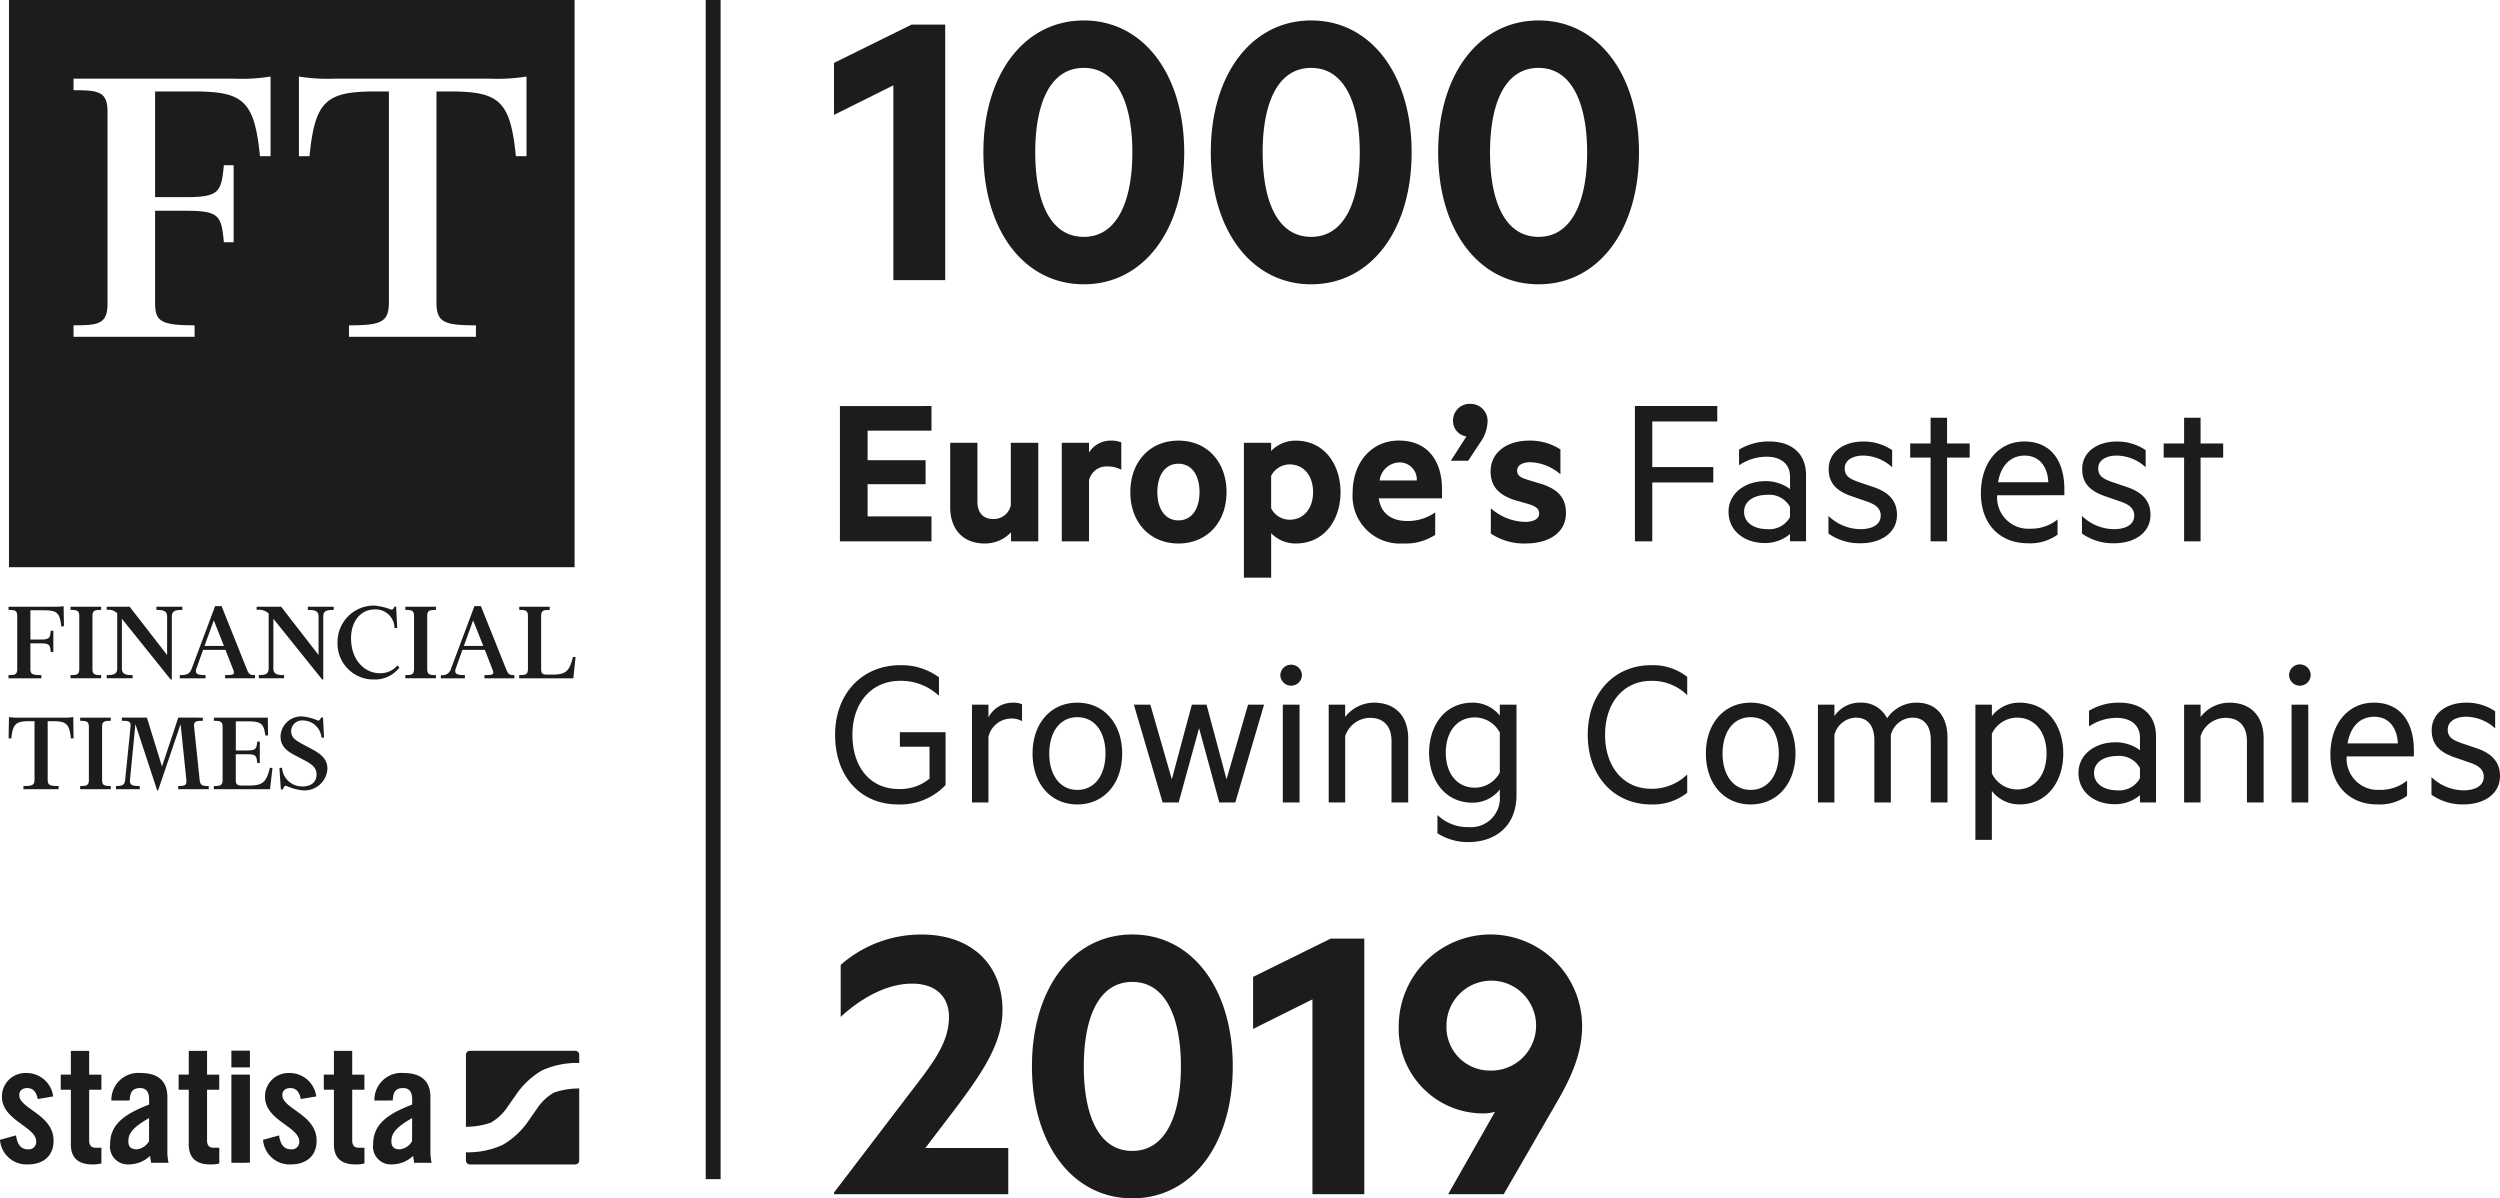 <svg width="121" height="58" viewBox="0 0 121 58" xmlns="http://www.w3.org/2000/svg">
    <g fill="#1C1C1C" fill-rule="nonzero">
        <path d="M34.877 0v57.07h-.72V0zM45.748 13.559h-2.51V4.131l-2.872 1.43V3.045l3.756-1.854h1.626zM47.596 7.375c0-3.767 1.969-6.385 4.86-6.385 2.89 0 4.86 2.618 4.86 6.385s-1.97 6.385-4.86 6.385c-2.891 0-4.86-2.618-4.86-6.385zm2.51 0c0 2.296.683 4.089 2.35 4.089 1.647 0 2.35-1.793 2.35-4.09 0-2.296-.703-4.088-2.35-4.088-1.667 0-2.35 1.793-2.35 4.089zM58.603 7.375c0-3.767 1.969-6.385 4.86-6.385 2.89 0 4.86 2.618 4.86 6.385s-1.97 6.385-4.86 6.385c-2.892 0-4.86-2.618-4.86-6.385zm2.51 0c0 2.296.683 4.089 2.35 4.089 1.646 0 2.35-1.793 2.35-4.09 0-2.296-.704-4.088-2.35-4.088-1.668 0-2.351 1.793-2.351 4.089zM69.607 7.375c0-3.767 1.969-6.385 4.86-6.385 2.89 0 4.86 2.618 4.86 6.385s-1.97 6.385-4.86 6.385c-2.891 0-4.86-2.618-4.86-6.385zm2.51 0c0 2.296.683 4.089 2.35 4.089 1.646 0 2.35-1.793 2.35-4.09 0-2.296-.704-4.088-2.35-4.088-1.667 0-2.35 1.793-2.35 4.089zM45.084 19.652v1.194h-3.092v1.429h2.806v1.162h-2.806v1.557h3.092V26.2h-4.432v-6.547zM50.252 26.199h-1.318v-.437c-.33.352-.793.55-1.276.543-1.063 0-1.669-.703-1.669-1.759v-3.114h1.318v2.847c0 .501.245.842.766.842a.844.844 0 0 0 .85-.66v-3.029h1.329v4.767zM54.271 22.736a1.312 1.312 0 0 0-.659-.158.86.86 0 0 0-.903.671v2.953H51.39v-4.77h1.318v.47a1.22 1.22 0 0 1 1.063-.576c.17-.006.34.023.5.085v1.325zM57.036 26.305c-1.382 0-2.328-1.023-2.328-2.484 0-1.471.945-2.495 2.328-2.495s2.328 1.024 2.328 2.495c0 1.46-.946 2.484-2.328 2.484zm0-3.86c-.66 0-1.02.576-1.02 1.376 0 .79.36 1.365 1.02 1.365s1.02-.576 1.02-1.365c0-.8-.359-1.375-1.02-1.375zM61.523 27.958h-1.318v-6.526h1.318v.395a1.635 1.635 0 0 1 1.19-.5c1.383 0 2.169 1.15 2.169 2.494 0 1.343-.788 2.484-2.168 2.484a1.633 1.633 0 0 1-1.19-.5v2.153zm0-3.357c.17.339.515.553.893.553.712 0 1.137-.576 1.137-1.333 0-.768-.425-1.343-1.137-1.343a1.006 1.006 0 0 0-.893.553v1.57zM66.733 24.118c.106.779.67 1.098 1.371 1.098a2.3 2.3 0 0 0 1.36-.415v1.087c-.463.3-1.01.446-1.562.416a2.286 2.286 0 0 1-1.772-.672 2.301 2.301 0 0 1-.662-1.78c0-1.493.935-2.529 2.232-2.529 1.382 0 2.094.96 2.094 2.367v.428h-3.061zm.042-.863h1.797a.828.828 0 0 0-.84-.875.993.993 0 0 0-.957.876v-.001zM70.975 21.124a.755.755 0 0 1-.648-.768.803.803 0 0 1 .83-.81.826.826 0 0 1 .839.908 1.863 1.863 0 0 1-.35.96l-.585.885h-.841l.755-1.175zM72.156 24.6a2.61 2.61 0 0 0 1.637.66c.393 0 .701-.118.701-.405 0-.266-.212-.362-.542-.469l-.457-.128c-.829-.224-1.35-.618-1.35-1.44 0-.927.797-1.492 1.86-1.492a2.685 2.685 0 0 1 1.52.427v1.204a2.349 2.349 0 0 0-1.457-.586c-.361 0-.638.139-.638.405 0 .256.181.341.512.448l.532.16c.903.256 1.318.682 1.318 1.45 0 .96-.84 1.471-1.956 1.471a2.894 2.894 0 0 1-1.68-.48V24.6zM79.13 26.199v-6.547h3.986v.747H79.97v2.207h2.953v.746H79.97V26.2zM86.636 23.053c0-.586-.436-.948-1.127-.948-.478.001-.944.146-1.339.416v-.758c.442-.268.95-.405 1.467-.395 1.116 0 1.775.619 1.775 1.62v3.21h-.776v-.353a1.847 1.847 0 0 1-1.22.438c-.968 0-1.755-.576-1.755-1.514 0-.886.788-1.482 1.797-1.482.424-.003.839.132 1.181.383l-.003-.617zm0 1.483a1.141 1.141 0 0 0-1.095-.587c-.574 0-1.127.256-1.127.821 0 .576.551.842 1.127.842.448.038.877-.191 1.095-.586v-.49zM88.497 24.972c.418.404.973.633 1.552.64.52 0 .978-.192.978-.66 0-.353-.265-.544-.68-.683l-.649-.224c-.712-.235-1.19-.576-1.19-1.343 0-.831.733-1.332 1.668-1.332.5-.008.989.137 1.404.416v.829a2.108 2.108 0 0 0-1.404-.565c-.488 0-.892.213-.892.618 0 .384.255.514.701.672l.723.245c.712.246 1.106.661 1.106 1.333 0 .874-.776 1.376-1.765 1.376a2.608 2.608 0 0 1-1.552-.47v-.852zM94.238 26.199h-.797v-4.052h-.988v-.682h.988v-1.248h.797v1.248h1.095v.682h-1.095zM96.663 23.97c-.032.433.124.859.427 1.169.303.31.724.474 1.156.45.485.016.96-.143 1.34-.447v.736a2.267 2.267 0 0 1-1.436.416c-1.36 0-2.275-.928-2.275-2.42 0-1.472.85-2.506 2.105-2.506 1.276 0 1.935.927 1.935 2.314v.287l-3.252.001zm.042-.629h2.434c-.031-.693-.382-1.29-1.147-1.29-.628 0-1.138.416-1.287 1.29zM100.767 24.972c.417.404.972.633 1.552.64.52 0 .978-.192.978-.66 0-.353-.266-.544-.68-.683l-.649-.224c-.712-.235-1.19-.576-1.19-1.343 0-.831.733-1.332 1.669-1.332a2.45 2.45 0 0 1 1.403.416v.829a2.107 2.107 0 0 0-1.403-.565c-.49 0-.893.213-.893.618 0 .384.255.514.701.672l.723.245c.712.246 1.105.661 1.105 1.333 0 .874-.776 1.376-1.764 1.376a2.608 2.608 0 0 1-1.552-.47v-.852zM106.508 26.199h-.797v-4.052h-.989v-.682h.989v-1.248h.797v1.248h1.094v.682h-1.094zM44.989 37.687v-1.546h-1.435v-.704h2.211v2.56a3.02 3.02 0 0 1-2.296.938c-1.817 0-3.05-1.343-3.05-3.37 0-2.036 1.35-3.369 3.146-3.369a3.026 3.026 0 0 1 1.881.587v.894a2.681 2.681 0 0 0-1.881-.725c-1.36 0-2.307 1.034-2.307 2.612s.872 2.623 2.233 2.623a2.22 2.22 0 0 0 1.498-.5zM49.467 34.905a1.002 1.002 0 0 0-.531-.128 1.143 1.143 0 0 0-1.095.884v3.178h-.797v-4.734h.797v.618a1.316 1.316 0 0 1 1.169-.714c.156-.007.311.019.457.074v.822zM52.145 38.935c-1.297 0-2.169-1.013-2.169-2.463 0-1.45.872-2.463 2.169-2.463 1.286 0 2.168 1.013 2.168 2.463 0 1.45-.881 2.463-2.168 2.463zm0-4.223c-.85 0-1.36.725-1.36 1.76 0 1.034.511 1.759 1.36 1.759.848 0 1.36-.725 1.36-1.76 0-1.033-.51-1.759-1.36-1.759zM59.364 37.72l1.042-3.615h.775l-1.392 4.734h-.775l-.979-3.595-.988 3.595h-.776l-1.392-4.734h.797l1.041 3.614.968-3.614h.712zM62.488 33.188a.522.522 0 0 1-.52-.514.52.52 0 0 1 .523-.503.52.52 0 0 1 .523.503.524.524 0 0 1-.526.514zm.41 5.65h-.81v-4.733h.81v4.734zM64.31 34.105h.796v.597c.333-.435.847-.691 1.393-.693 1.074 0 1.658.693 1.658 1.727v3.103h-.808v-2.975c0-.66-.33-1.12-1.042-1.12a1.28 1.28 0 0 0-1.2.885v3.21h-.798v-4.734zM72.591 38.21a1.662 1.662 0 0 1-1.318.64c-1.382 0-2.105-1.152-2.105-2.421s.723-2.42 2.105-2.42c.513-.006 1 .226 1.318.629v-.533h.808v4.36c0 1.653-1.182 2.291-2.307 2.291a2.704 2.704 0 0 1-1.52-.426v-.885c.408.393.956.604 1.52.587.408.031.81-.119 1.098-.41.289-.292.435-.695.401-1.104v-.309zm0-2.751a1.368 1.368 0 0 0-1.201-.736c-.893 0-1.414.714-1.414 1.706 0 .981.521 1.695 1.414 1.695a1.368 1.368 0 0 0 1.201-.735v-1.93zM79.907 32.196a2.66 2.66 0 0 1 1.754.565v.885a2.41 2.41 0 0 0-1.743-.693c-1.318 0-2.232 1.034-2.232 2.612s.914 2.612 2.232 2.612c.65.01 1.276-.24 1.743-.692v.884a2.66 2.66 0 0 1-1.754.566c-1.743 0-3.06-1.323-3.06-3.37 0-2.046 1.316-3.369 3.06-3.369zM84.733 38.935c-1.296 0-2.168-1.013-2.168-2.463 0-1.45.872-2.463 2.168-2.463 1.287 0 2.169 1.013 2.169 2.463 0 1.45-.882 2.463-2.169 2.463zm0-4.223c-.85 0-1.36.725-1.36 1.76 0 1.034.512 1.759 1.36 1.759.849 0 1.36-.725 1.36-1.76 0-1.033-.51-1.759-1.36-1.759zM92.77 34.009c.958 0 1.489.671 1.489 1.695v3.135h-.808v-3.007c0-.66-.287-1.098-.893-1.098a1.1 1.1 0 0 0-1.041.842v3.263h-.798v-3.007c0-.66-.287-1.098-.892-1.098a1.103 1.103 0 0 0-1.042.842v3.263h-.797v-4.734h.797v.553a1.474 1.474 0 0 1 1.275-.65 1.381 1.381 0 0 1 1.276.756c.321-.478.86-.762 1.435-.755zM96.407 40.651h-.798v-6.546h.798v.553c.318-.412.81-.652 1.329-.65 1.392 0 2.126 1.15 2.126 2.462 0 1.312-.733 2.463-2.126 2.463-.52.001-1.01-.239-1.33-.65v2.368zm0-3.22c.222.47.693.772 1.212.778.903 0 1.434-.735 1.434-1.737 0-1.003-.531-1.738-1.434-1.738-.52.006-.99.308-1.212.778v1.919zM103.574 35.693c0-.586-.436-.948-1.127-.948-.478.001-.944.146-1.339.416v-.757c.442-.268.95-.405 1.467-.395 1.116 0 1.775.619 1.775 1.62v3.209h-.776v-.352a1.847 1.847 0 0 1-1.223.437c-.967 0-1.753-.575-1.753-1.514 0-.885.787-1.482 1.796-1.482.425-.002.839.132 1.182.384l-.002-.618zm0 1.482a1.141 1.141 0 0 0-1.095-.586c-.574 0-1.127.256-1.127.821 0 .576.551.842 1.127.842.448.038.877-.191 1.095-.586v-.49zM105.711 34.105h.797v.597c.333-.435.847-.691 1.393-.693 1.074 0 1.658.693 1.658 1.727v3.103h-.808v-2.975c0-.66-.33-1.12-1.041-1.12a1.28 1.28 0 0 0-1.202.885v3.21h-.797v-4.734zM111.311 33.188a.522.522 0 0 1-.519-.514.52.52 0 0 1 .523-.517.52.52 0 0 1 .522.517.524.524 0 0 1-.526.514zm.41 5.65h-.809v-4.733h.808v4.734zM113.579 36.61c-.031.433.124.859.427 1.169.303.31.724.474 1.156.45.486.016.96-.143 1.34-.447v.736a2.267 2.267 0 0 1-1.436.416c-1.36 0-2.275-.928-2.275-2.421 0-1.471.851-2.505 2.105-2.505 1.276 0 1.935.927 1.935 2.313v.288l-3.252.001zm.042-.63h2.436c-.032-.692-.383-1.289-1.148-1.289-.629 0-1.139.416-1.288 1.29zM117.683 37.612c.418.404.973.633 1.552.64.521 0 .979-.192.979-.66 0-.353-.266-.545-.68-.683l-.65-.224c-.711-.235-1.19-.576-1.19-1.343 0-.831.734-1.333 1.669-1.333a2.45 2.45 0 0 1 1.403.416v.83a2.107 2.107 0 0 0-1.403-.565c-.49 0-.893.213-.893.618 0 .384.255.514.702.672l.723.245c.712.246 1.105.661 1.105 1.333 0 .874-.776 1.376-1.765 1.376a2.608 2.608 0 0 1-1.552-.47v-.852zM48.8 55.563v2.236h-8.434v-.08l3.595-4.713c1.144-1.49 1.969-2.498 1.969-3.787 0-.967-.622-1.611-1.787-1.611-1.346 0-2.631.846-3.454 1.611v-2.518a5.886 5.886 0 0 1 3.916-1.47c2.39 0 3.916 1.43 3.916 3.666 0 1.632-1.045 3.102-2.23 4.693l-1.505 1.975 4.015-.002zM49.946 51.614c0-3.766 1.969-6.385 4.86-6.385 2.89 0 4.86 2.619 4.86 6.385 0 3.767-1.97 6.386-4.86 6.386-2.891 0-4.86-2.618-4.86-6.386zm2.51 0c0 2.297.683 4.09 2.35 4.09 1.646 0 2.35-1.793 2.35-4.09 0-2.296-.704-4.089-2.35-4.089-1.667 0-2.35 1.794-2.35 4.09zM66.032 57.799h-2.51V48.37L60.65 49.8v-2.518l3.755-1.853h1.627zM76.575 49.64c0 1.088-.32 2.156-1.225 3.707l-2.57 4.452h-2.69l2.268-3.99c-.202.06-.412.086-.622.08a4.075 4.075 0 0 1-2.913-1.271 4.1 4.1 0 0 1-1.124-2.98 4.445 4.445 0 0 1 4.438-4.41 4.445 4.445 0 0 1 4.438 4.41v.002zm-4.437 2.176A2.169 2.169 0 0 0 74.17 50.5a2.18 2.18 0 0 0-.444-2.384 2.164 2.164 0 0 0-2.369-.49 2.176 2.176 0 0 0-1.348 2.013c-.02.576.196 1.135.599 1.546.402.411.955.639 1.53.63zM1.826 53.194c-.063-.34-.222-.531-.506-.531-.23 0-.387.118-.387.34 0 .667 1.66.936 1.66 2.205 0 .76-.522 1.149-1.242 1.149-.698.04-1.3-.49-1.351-1.19l.775-.213c.055.355.181.674.584.674a.358.358 0 0 0 .394-.373c0-.737-1.66-1.015-1.66-2.18a1.135 1.135 0 0 1 1.186-1.141 1.298 1.298 0 0 1 1.296 1.133l-.75.127zM2.94 52.742v-.73h.49v-1.149h.885v1.15h.593v.73h-.593v2.456c0 .222.095.35.3.35h.293v.761a1.51 1.51 0 0 1-.443.048c-.664 0-1.035-.31-1.035-.96v-2.655h-.49zM5.39 53.265a1.309 1.309 0 0 1 .414-.986 1.3 1.3 0 0 1 1.009-.345c.821 0 1.288.38 1.288 1.157v2.735c.007.152.026.303.055.452h-.845c-.009-.119-.04-.23-.048-.333-.28.265-.65.412-1.035.412a.86.86 0 0 1-.901-.96c0-.935.616-1.45 1.89-1.935v-.253c0-.356-.142-.547-.433-.547-.403 0-.49.237-.506.602l-.888.001zm1.825.849c-.805.46-1.003.753-1.003 1.125 0 .277.142.389.41.389a.776.776 0 0 0 .591-.395l.002-1.12zM8.646 52.742v-.73h.49v-1.149h.885v1.15h.59v.73h-.59v2.456c0 .222.095.35.3.35h.293v.761a1.51 1.51 0 0 1-.443.048c-.664 0-1.035-.31-1.035-.96v-2.655h-.49zM11.199 51.661v-.808h.897v.808H11.2zm0 4.617v-4.266h.897v4.266H11.2zM14.558 53.194c-.064-.34-.222-.531-.506-.531-.23 0-.387.118-.387.34 0 .667 1.659.936 1.659 2.205 0 .76-.521 1.149-1.24 1.149-.7.04-1.3-.49-1.352-1.19l.774-.213c.056.355.182.674.585.674a.358.358 0 0 0 .394-.373c0-.737-1.66-1.015-1.66-2.18a1.136 1.136 0 0 1 1.186-1.141 1.298 1.298 0 0 1 1.296 1.133l-.75.127zM15.672 52.742v-.73h.49v-1.149h.885v1.15h.59v.73h-.59v2.456c0 .222.095.35.3.35h.293v.761a1.51 1.51 0 0 1-.443.048c-.664 0-1.035-.31-1.035-.96v-2.655h-.49zM18.121 53.265a1.309 1.309 0 0 1 .414-.986 1.3 1.3 0 0 1 1.009-.345c.822 0 1.288.38 1.288 1.157v2.735c.007.152.026.303.056.452h-.846c-.007-.119-.039-.23-.047-.333-.28.265-.65.412-1.036.412a.86.86 0 0 1-.9-.96c0-.935.616-1.45 1.89-1.935v-.253c0-.356-.142-.547-.433-.547-.403 0-.49.237-.506.602l-.889.001zm1.826.849c-.806.46-1.004.753-1.004 1.125 0 .277.142.389.411.389a.777.777 0 0 0 .59-.395l.003-1.12zM27.842 50.86h-5.099a.192.192 0 0 0-.191.192v3.484h.027c.402-.002.801-.07 1.182-.201.3-.177.56-.415.762-.7l.204-.294.065-.092.062-.087.187-.27a3.86 3.86 0 0 1 1.202-1.088 4.052 4.052 0 0 1 1.775-.356h.016v-.397a.193.193 0 0 0-.192-.192zm-1.039 2.025c-.3.177-.56.415-.762.699l-.204.294-.065.093-.062.087-.187.27a3.86 3.86 0 0 1-1.202 1.088c-.556.25-1.16.372-1.77.355v.395c0 .107.087.193.192.193h5.099a.192.192 0 0 0 .192-.193v-3.49a.294.294 0 0 1-.05.006 3.7 3.7 0 0 0-1.18.202zM27.81 0v27.452H.434V0H27.81zM13.095 3.705a8.931 8.931 0 0 1-1.747.104H3.559v.558c1.213 0 1.646.06 1.645 1.05v9.277c0 .99-.432 1.051-1.645 1.051v.557h5.859v-.557c-1.665 0-1.912-.204-1.912-1.113v-4.431h1.5c1.624 0 1.707.247 1.83 1.525h.472V7.995h-.473c-.123 1.278-.205 1.546-1.829 1.546h-1.5V4.427h1.891c2.384 0 2.919.453 3.186 3.134h.512zm12.388 0a8.942 8.942 0 0 1-1.748.103h-7.52a8.945 8.945 0 0 1-1.747-.103v3.856h.511c.267-2.68.802-3.134 3.186-3.134h.658v10.205c0 .97-.39 1.114-1.932 1.114v.556h6.145v-.556c-1.54 0-1.911-.145-1.911-1.114V4.427h.658c2.384 0 2.918.453 3.186 3.134h.514zM1.472 32.367c0 .251.069.308.53.308v.155H.412v-.155c.316 0 .422-.028.422-.303v-2.548c0-.275-.108-.303-.421-.303v-.155h2.182c.162.007.324-.003.484-.028l.017.977h-.13c-.075-.714-.252-.777-.912-.777h-.582v1.417h.473c.45 0 .478-.074.512-.428h.125v1.034h-.125c-.034-.355-.063-.423-.512-.423h-.473v1.229zM3.415 32.83v-.155c.315 0 .422-.028.422-.303v-2.548c0-.275-.109-.303-.422-.303v-.155h1.481v.155c-.315 0-.421.028-.421.303v2.548c0 .276.108.303.421.303v.154H3.415zM8.258 32.885l-2.359-2.937v2.406c0 .28.194.32.519.32v.155H5.165v-.155c.325 0 .508-.04.508-.32v-2.668a.573.573 0 0 0-.508-.166v-.154h1.111l1.812 2.337V29.84c0-.28-.194-.32-.519-.32v-.154h1.254v.154c-.325 0-.507.04-.507.32v3.045h-.058zM9.95 32.83H8.702v-.155c.33 0 .478-.046.581-.325l1.128-3.012h.315l1.213 3.034c.108.269.16.303.404.303v.154h-1.448v-.154c.445 0 .485-.034.377-.303l-.36-.92H9.83l-.32.891c-.102.277.058.332.44.332v.155zm-.052-1.566h.94l-.49-1.24-.45 1.24zM15.59 32.885l-2.359-2.937v2.406c0 .28.194.32.519.32v.155h-1.225v-.155c.302 0 .478-.04.478-.32v-2.663a.696.696 0 0 0-.58-.171v-.155h1.184l1.812 2.338V29.84c0-.28-.194-.32-.519-.32v-.155h1.252v.155c-.324 0-.507.04-.507.32v3.045h-.055zM19.088 29.36h.085l.052 1.035-.131.006a.91.91 0 0 0-.974-.903c-.639 0-1.129.549-1.129 1.394 0 1.08.678 1.692 1.39 1.692.328.01.642-.128.855-.377l.097.103c-.297.382-.76.597-1.242.577a1.73 1.73 0 0 1-1.248-.51 1.74 1.74 0 0 1-.507-1.25 1.77 1.77 0 0 1 .504-1.288 1.76 1.76 0 0 1 1.274-.53c.285.025.566.093.831.2.069 0 .109-.051.143-.148zM19.618 32.83v-.155c.315 0 .421-.028.421-.303v-2.548c0-.275-.108-.303-.421-.303v-.155h1.481v.155c-.315 0-.422.028-.422.303v2.548c0 .276.109.303.422.303v.154h-1.481zM22.5 32.83h-1.162v-.155a.428.428 0 0 0 .496-.325l1.128-3.012h.315l1.214 3.034c.108.269.16.303.404.303v.155h-1.447v-.155c.445 0 .484-.034.376-.303l-.359-.92h-1.082l-.32.892c-.102.276.057.331.44.331l-.003.155zm-.05-1.566h.94l-.49-1.24-.45 1.24zM25.13 32.83v-.155c.316 0 .422-.028.422-.303v-2.548c0-.275-.108-.303-.421-.303v-.155h1.476v.155c-.315 0-.416.028-.416.303v2.571c0 .229.114.257.301.257h.177c.667 0 .883-.097 1.063-.862l.126.017-.108 1.023h-2.62zM3.545 34.705l.016 1.034h-.13c-.075-.742-.251-.834-.912-.834h-.211v2.829c0 .269.102.309.53.309v.154H1.135v-.154c.427 0 .535-.04.535-.309v-2.829h-.211c-.66 0-.837.092-.912.834h-.13l.017-1.034c.16.025.322.035.484.029H3.06a2.49 2.49 0 0 0 .485-.029zM3.88 38.197v-.154c.315 0 .422-.03.422-.303v-2.55c0-.273-.108-.302-.422-.302v-.154h1.482v.154c-.315 0-.421.029-.421.303v2.549c0 .274.108.303.421.303v.154H3.88zM9.817 34.734v.154c-.315 0-.45.017-.422.291l.268 2.572c.029.263.131.292.439.292v.154H8.626v-.154c.308 0 .416-.03.394-.292l-.279-2.703-1.088 3.206h-.046l-1.054-3.206-.262 2.697c-.029.275.16.298.472.298v.154h-1.15v-.154c.314 0 .421-.052.444-.298l.262-2.567c.029-.274-.109-.291-.422-.291v-.155h1.214l.729 2.366.788-2.366 1.189.002zM12.574 36.928h-.123c-.035-.355-.063-.423-.512-.423h-.527v1.257c0 .23.114.258.302.258h.285c.667 0 .883-.098 1.063-.863l.126.017-.118 1.023h-2.718v-.154c.315 0 .422-.03.422-.303v-2.55c0-.273-.108-.302-.422-.302v-.154h2.61l.012.863h-.131c-.079-.612-.234-.686-.917-.686h-.512v1.41h.524c.45 0 .478-.073.512-.428h.125v1.035zM15.32 37.482c0-.316-.2-.474-.541-.662l-.547-.286c-.41-.223-.655-.463-.655-.897a1.003 1.003 0 0 1 1.065-.96c.258.026.51.093.747.2.078 0 .113-.052.148-.15h.097l.05.972-.124.006a.907.907 0 0 0-.878-.834.53.53 0 0 0-.59.513c0 .332.25.463.524.618l.472.251c.445.24.758.486.758.948a1.104 1.104 0 0 1-1.185 1.052 2.478 2.478 0 0 1-.815-.223c-.079 0-.118.068-.153.177h-.1l-.069-1.034.126-.018a.975.975 0 0 0 .984.909c.373.001.686-.164.686-.582z"/>
    </g>
</svg>

